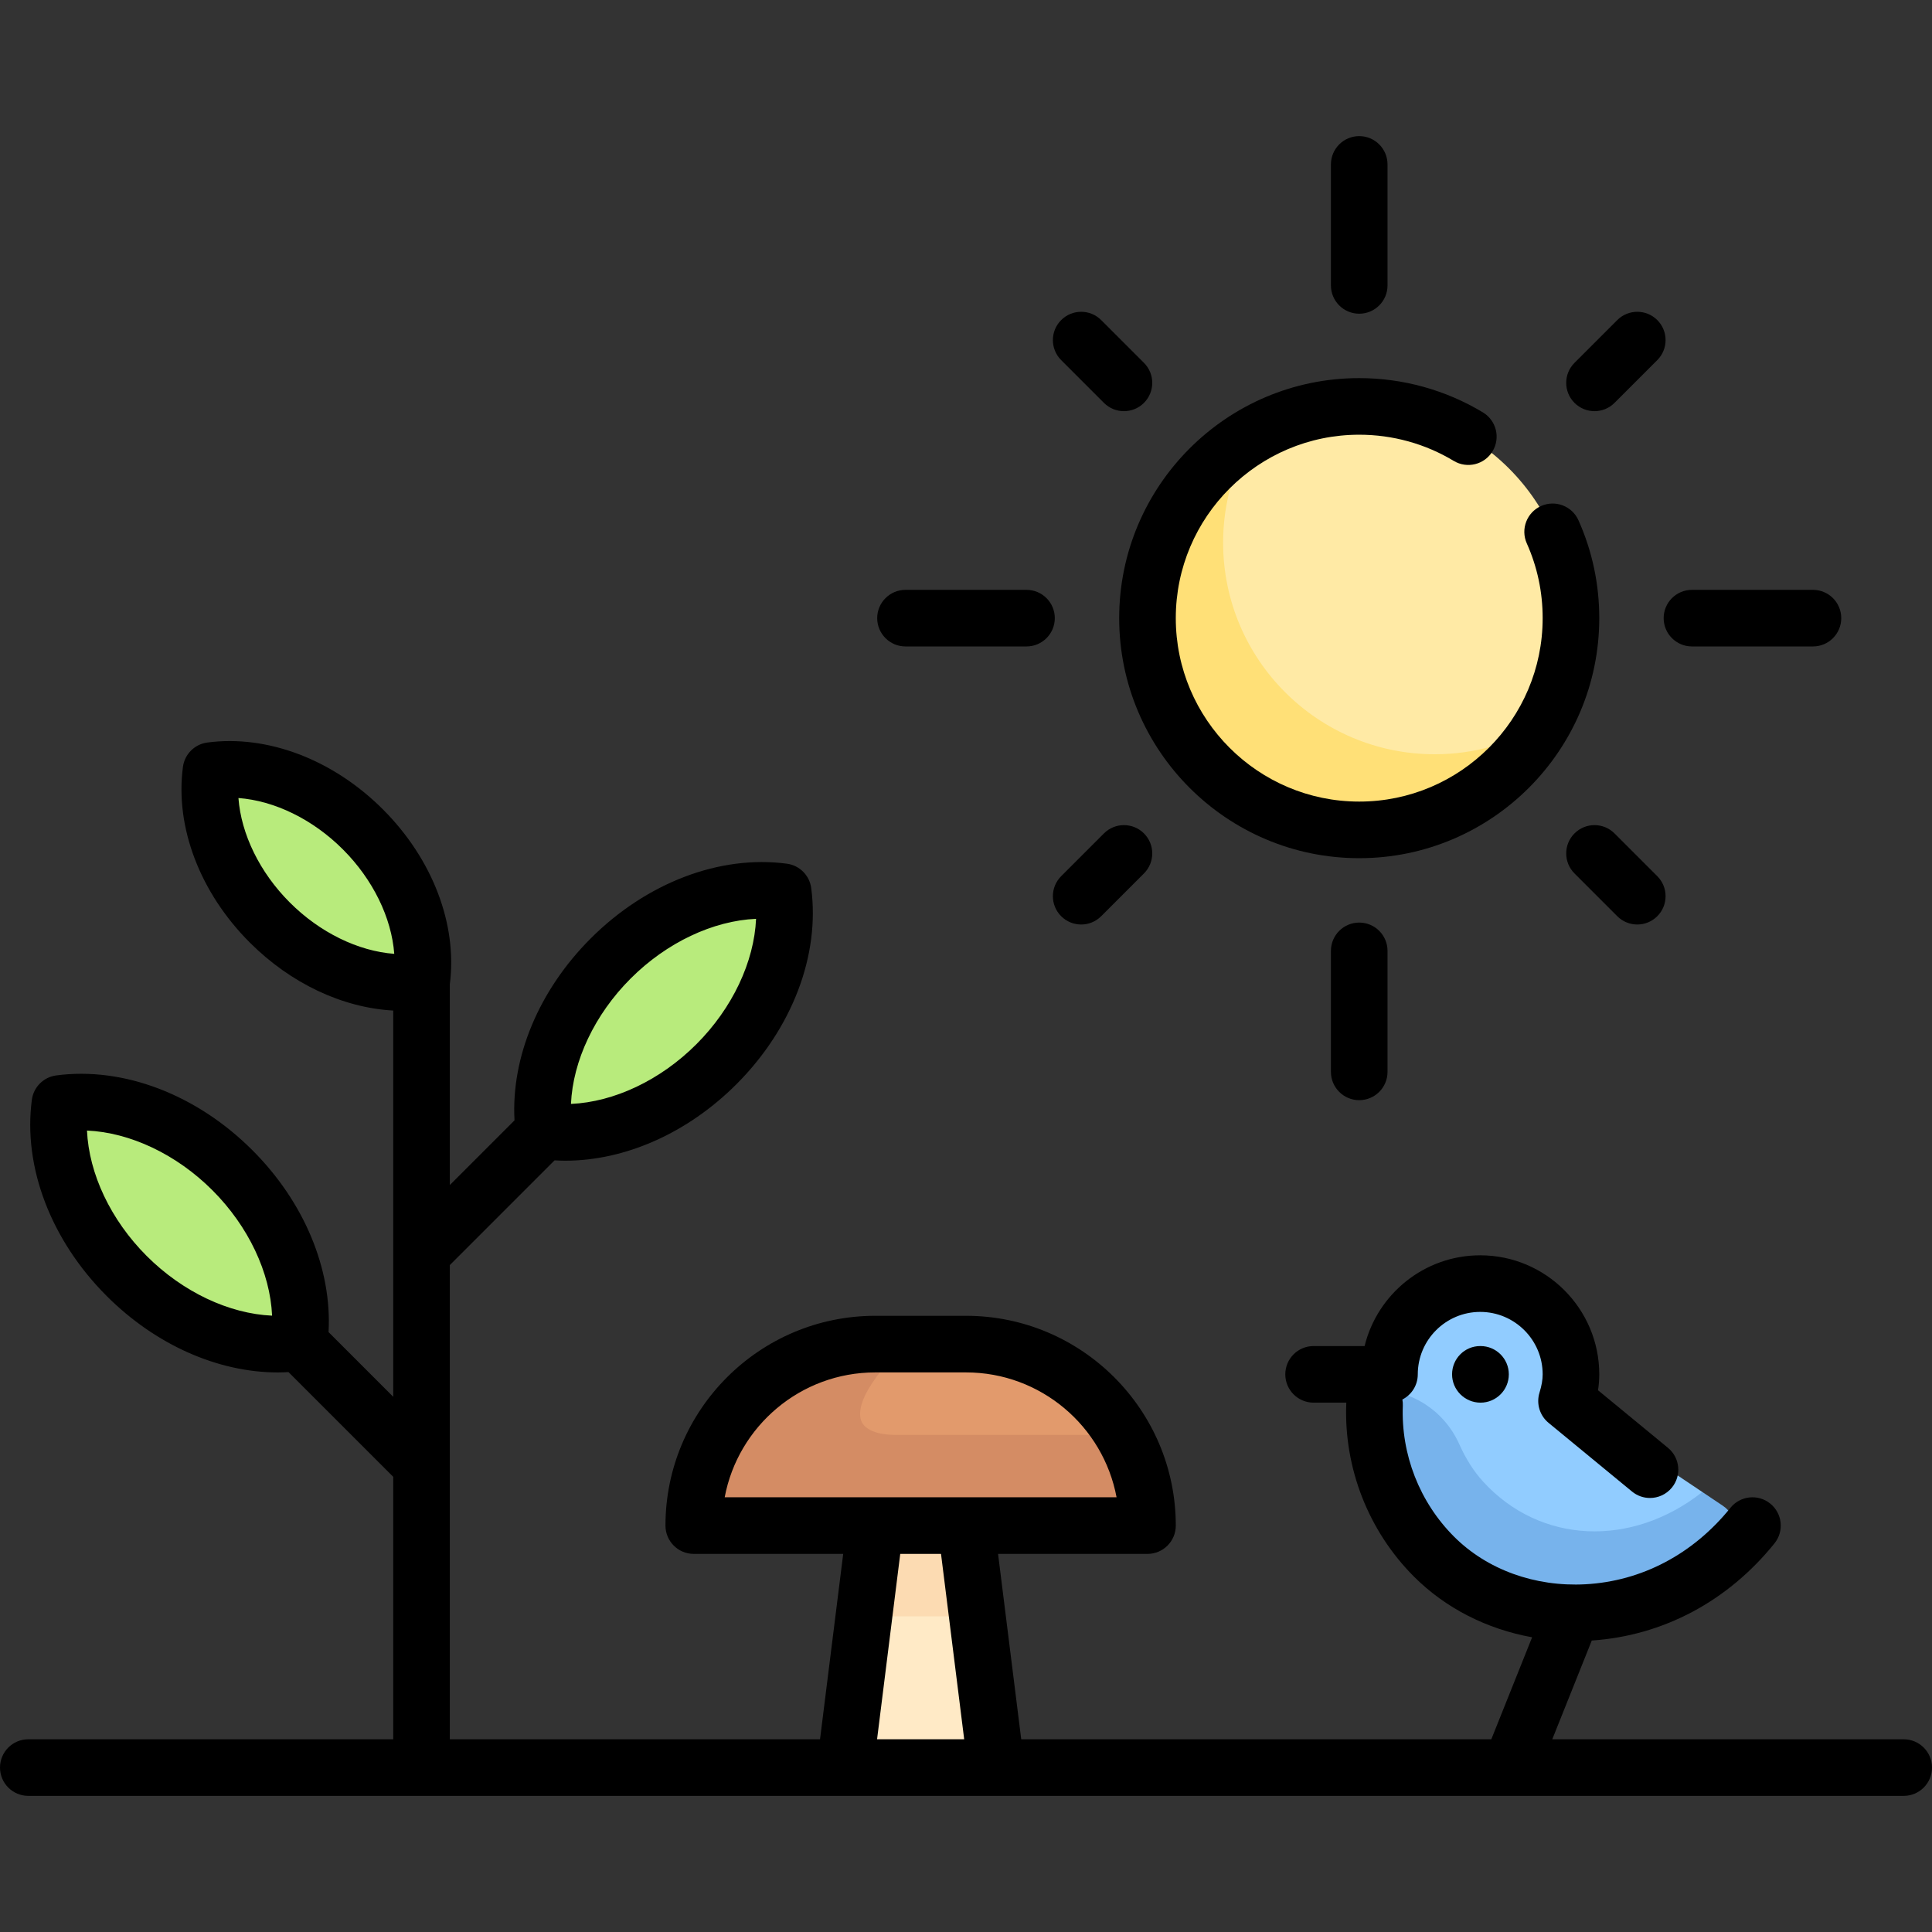 <svg id="Capa_1" enable-background="new 0 0 512 512" height="512" viewBox="0 0 512 512" width="512" xmlns="http://www.w3.org/2000/svg"><rect x="0" y="0" width="512" height="512" fill="#333333" stroke="none"/><g><g><circle cx="360.21" cy="163.815" fill="#ffeaa5" r="56.113"/><path d="m256 396.282h-24.048l-8.017 72.146h40.081z" fill="#ffeac6"/><path d="m259.563 428.347-3.563-32.065h-24.048l-3.563 32.065z" fill="#fcdbb2"/><path d="m256 356.202h-24.048c-23.405 0-42.906 16.718-47.212 38.864-.937 4.819 3.036 9.232 7.945 9.232h102.582c4.909 0 8.882-4.414 7.945-9.232-4.306-22.146-23.807-38.864-47.212-38.864z" fill="#e29a6c"/><g fill="#b8eb7c"><path d="m207.836 244.3c.251-4.598-3.675-8.525-8.273-8.273-12.743.696-26.535 6.786-37.735 17.986-11.2 11.199-17.29 24.992-17.986 37.735-.251 4.598 3.676 8.525 8.273 8.273 12.743-.696 26.535-6.786 37.735-17.986s17.289-24.992 17.986-37.735z"/><path d="m63.891 203.922c-4.696-.395-8.793 3.701-8.398 8.398.915 10.884 6.242 22.522 15.756 32.036s21.152 14.841 32.036 15.756c4.696.395 8.793-3.701 8.398-8.398-.916-10.884-6.242-22.522-15.756-32.036s-21.152-14.841-32.036-15.756z"/><path d="m15.584 300.413c-.251-4.598 3.675-8.525 8.273-8.273 12.743.696 26.535 6.786 37.735 17.986 11.2 11.199 17.29 24.992 17.986 37.735.251 4.598-3.676 8.525-8.273 8.273-12.743-.696-26.535-6.786-37.735-17.986s-17.29-24.992-17.986-37.735z"/></g><path d="m380.25 199.887c-30.99 0-56.113-25.123-56.113-56.113 0-10.349 2.85-20.012 7.737-28.335-16.6 9.746-27.778 27.735-27.778 48.376 0 30.99 25.123 56.113 56.113 56.113 20.641 0 38.63-11.177 48.376-27.778-8.323 4.887-17.986 7.737-28.335 7.737z" fill="#ffe077"/><path d="m451.135 395.394-24.605-16.491c-5.971-4.002-9.298-10.554-10.444-17.65-.587-3.633-1.409-7.592-5-12.489-4.622-6.302-12.552-8.857-19.854-8.575-12.998.502-26.963 10.406-26.963 32.044-.567 14.515 4.683 29.214 15.766 40.296 19.164 19.166 53.73 20.857 77.562-.952z" fill="#91ccff"/><path d="m295.267 404.299c4.909 0 8.882-4.414 7.946-9.232-1.033-5.312-2.985-10.284-5.611-14.816h-60.53c-4.219 0-7.429-1.186-8.572-3.17-1.104-1.906-.556-5.135 1.456-8.627 1.37-2.372 2.983-4.615 4.791-6.658l4.939-5.593h-7.733c-23.405 0-42.906 16.718-47.212 38.864-.936 4.819 3.036 9.232 7.946 9.232z" fill="#d48c64"/><path d="m451.135 395.394c-18.772 14.845-43.036 13.798-58.14-2.803-2.45-2.701-4.493-5.91-6.247-9.817-3.91-8.74-12.296-14.401-22.15-14.525-.115 1.323-.329 2.561-.329 3.985-.567 14.515 4.683 29.214 15.766 40.296 19.165 19.165 53.73 20.857 77.562-.952 3.801-3.478 3.223-9.692-1.056-12.56z" fill="#77b3ec"/></g><g><path d="m504.5 460.927h-93.132l10.469-26.172c18.867-1.266 36.037-10.375 48.423-25.752 2.598-3.226 2.09-7.947-1.136-10.546s-7.947-2.089-10.545 1.136c-9.876 12.261-23.528 19.454-38.44 20.255-13.372.72-26.061-3.881-34.801-12.622-9.131-9.132-14.079-21.78-13.574-34.7.022-.561-.023-1.108-.12-1.639 2.422-1.244 4.082-3.761 4.082-6.67 0-9.125 7.424-16.548 16.549-16.548s16.548 7.424 16.548 16.548c0 1.447-.267 2.987-.841 4.844-.898 2.908.05 6.07 2.399 8.004l22.117 18.205c1.397 1.15 3.084 1.71 4.762 1.71 2.165 0 4.312-.932 5.795-2.734 2.632-3.198 2.174-7.925-1.024-10.557l-18.536-15.258c.219-1.435.327-2.833.327-4.214 0-17.396-14.152-31.548-31.548-31.548-14.812 0-27.265 10.262-30.641 24.048h-13.517c-4.142 0-7.5 3.358-7.5 7.5s3.358 7.5 7.5 7.5h8.678c-.005.075-.017.148-.02.223-.668 17.086 5.876 33.813 17.956 45.893 8.366 8.365 19.318 13.904 31.294 16.063l-10.812 27.031h-124.575l-6.141-49.129h39.601c4.142 0 7.5-3.358 7.5-7.5 0-30.656-24.94-55.597-55.597-55.597h-24.048c-30.656 0-55.597 24.941-55.597 55.597 0 4.142 3.358 7.5 7.5 7.5h39.601l-6.141 49.129h-98.105v-125.667l27.754-27.754c.935.052 1.872.092 2.813.092 15.866 0 32.413-7.295 45.376-20.259 14.786-14.785 22.196-34.228 19.823-52.01-.448-3.355-3.087-5.994-6.442-6.442-17.781-2.372-37.223 5.037-52.009 19.823-13.736 13.735-21.101 31.489-20.176 48.198l-17.139 17.139v-53.236c2.032-15.87-4.581-33.168-17.734-46.32-13.217-13.217-30.624-19.837-46.553-17.711-3.355.448-5.994 3.087-6.442 6.442-2.126 15.933 4.494 33.336 17.711 46.553 10.886 10.886 24.612 17.295 38.018 18.029v64.348.005 38.004l-17.139-17.139c.925-16.708-6.44-34.462-20.176-48.198-14.786-14.787-34.226-22.197-52.01-19.824-3.355.448-5.994 3.087-6.442 6.442-2.373 17.781 5.038 37.224 19.823 52.009 12.965 12.965 29.51 20.259 45.377 20.259.94 0 1.877-.04 2.812-.092l27.754 27.754v69.554h-96.709c-4.142 0-7.5 3.358-7.5 7.5s3.358 7.5 7.5 7.5h497c4.142 0 7.5-3.358 7.5-7.5s-3.358-7.499-7.5-7.499zm-337.369-201.61c9.571-9.571 21.833-15.312 33.235-15.821-.508 11.403-6.249 23.665-15.82 33.236s-21.833 15.312-33.235 15.82c.508-11.403 6.249-23.665 15.82-33.235zm-128.258 73.528c-9.571-9.571-15.312-21.833-15.82-33.236 11.402.509 23.665 6.25 33.236 15.821 9.57 9.57 15.311 21.833 15.82 33.236-11.402-.51-23.666-6.251-33.236-15.821zm24.313-121.361c9.535.714 19.688 5.617 27.683 13.613 7.996 7.996 12.899 18.147 13.613 27.683-9.536-.714-19.688-5.617-27.683-13.613-7.997-7.996-12.9-18.147-13.613-27.683zm168.766 152.218h24.048c19.823 0 36.374 14.282 39.902 33.097h-103.853c3.529-18.815 20.079-33.097 39.903-33.097zm6.62 48.096h10.807l6.141 49.129h-23.089z"/><path d="m392.274 356.718c-4.142 0-7.46 3.358-7.46 7.5s3.398 7.5 7.54 7.5 7.5-3.358 7.5-7.5-3.358-7.5-7.5-7.5z"/><path d="m360.209 227.428c35.077 0 63.613-28.537 63.613-63.613 0-9.026-1.854-17.75-5.511-25.932-1.69-3.781-6.125-5.477-9.907-3.787s-5.478 6.126-3.787 9.907c2.79 6.243 4.205 12.909 4.205 19.812 0 26.805-21.808 48.613-48.613 48.613s-48.613-21.808-48.613-48.613 21.808-48.613 48.613-48.613c8.851 0 17.512 2.399 25.046 6.939 3.548 2.138 8.157.993 10.294-2.554 2.137-3.548.994-8.157-2.554-10.295-9.871-5.947-21.208-9.09-32.787-9.09-35.076 0-63.613 28.537-63.613 63.613.002 35.076 28.538 63.613 63.614 63.613z"/><path d="m360.209 83.137c4.142 0 7.5-3.358 7.5-7.5v-32.064c0-4.142-3.358-7.5-7.5-7.5s-7.5 3.358-7.5 7.5v32.065c0 4.141 3.358 7.499 7.5 7.499z"/><path d="m352.709 251.992v32.064c0 4.142 3.358 7.5 7.5 7.5s7.5-3.358 7.5-7.5v-32.064c0-4.142-3.358-7.5-7.5-7.5s-7.5 3.358-7.5 7.5z"/><path d="m448.387 171.315h32.064c4.142 0 7.5-3.358 7.5-7.5s-3.358-7.5-7.5-7.5h-32.064c-4.142 0-7.5 3.358-7.5 7.5s3.358 7.5 7.5 7.5z"/><path d="m239.968 171.315h32.064c4.142 0 7.5-3.358 7.5-7.5s-3.358-7.5-7.5-7.5h-32.064c-4.142 0-7.5 3.358-7.5 7.5s3.358 7.5 7.5 7.5z"/><path d="m292.556 220.862-11.336 11.337c-2.929 2.929-2.929 7.678 0 10.607 1.464 1.464 3.384 2.197 5.303 2.197s3.839-.732 5.303-2.197l11.336-11.337c2.929-2.929 2.929-7.678 0-10.607s-7.678-2.929-10.606 0z"/><path d="m422.561 108.964c1.919 0 3.839-.732 5.303-2.197l11.336-11.336c2.929-2.929 2.929-7.677 0-10.606s-7.678-2.929-10.606 0l-11.336 11.336c-2.929 2.929-2.929 7.677 0 10.606 1.464 1.465 3.383 2.197 5.303 2.197z"/><path d="m292.556 106.767c1.464 1.465 3.384 2.197 5.303 2.197s3.839-.732 5.303-2.197c2.929-2.929 2.929-7.677 0-10.606l-11.336-11.336c-2.929-2.929-7.678-2.929-10.606 0-2.929 2.929-2.929 7.677 0 10.606z"/><path d="m427.864 220.862c-2.929-2.929-7.678-2.928-10.606 0-2.929 2.929-2.929 7.678 0 10.607l11.336 11.337c1.464 1.465 3.384 2.197 5.303 2.197s3.839-.732 5.303-2.197c2.929-2.929 2.929-7.678 0-10.607z"/></g></g></svg>